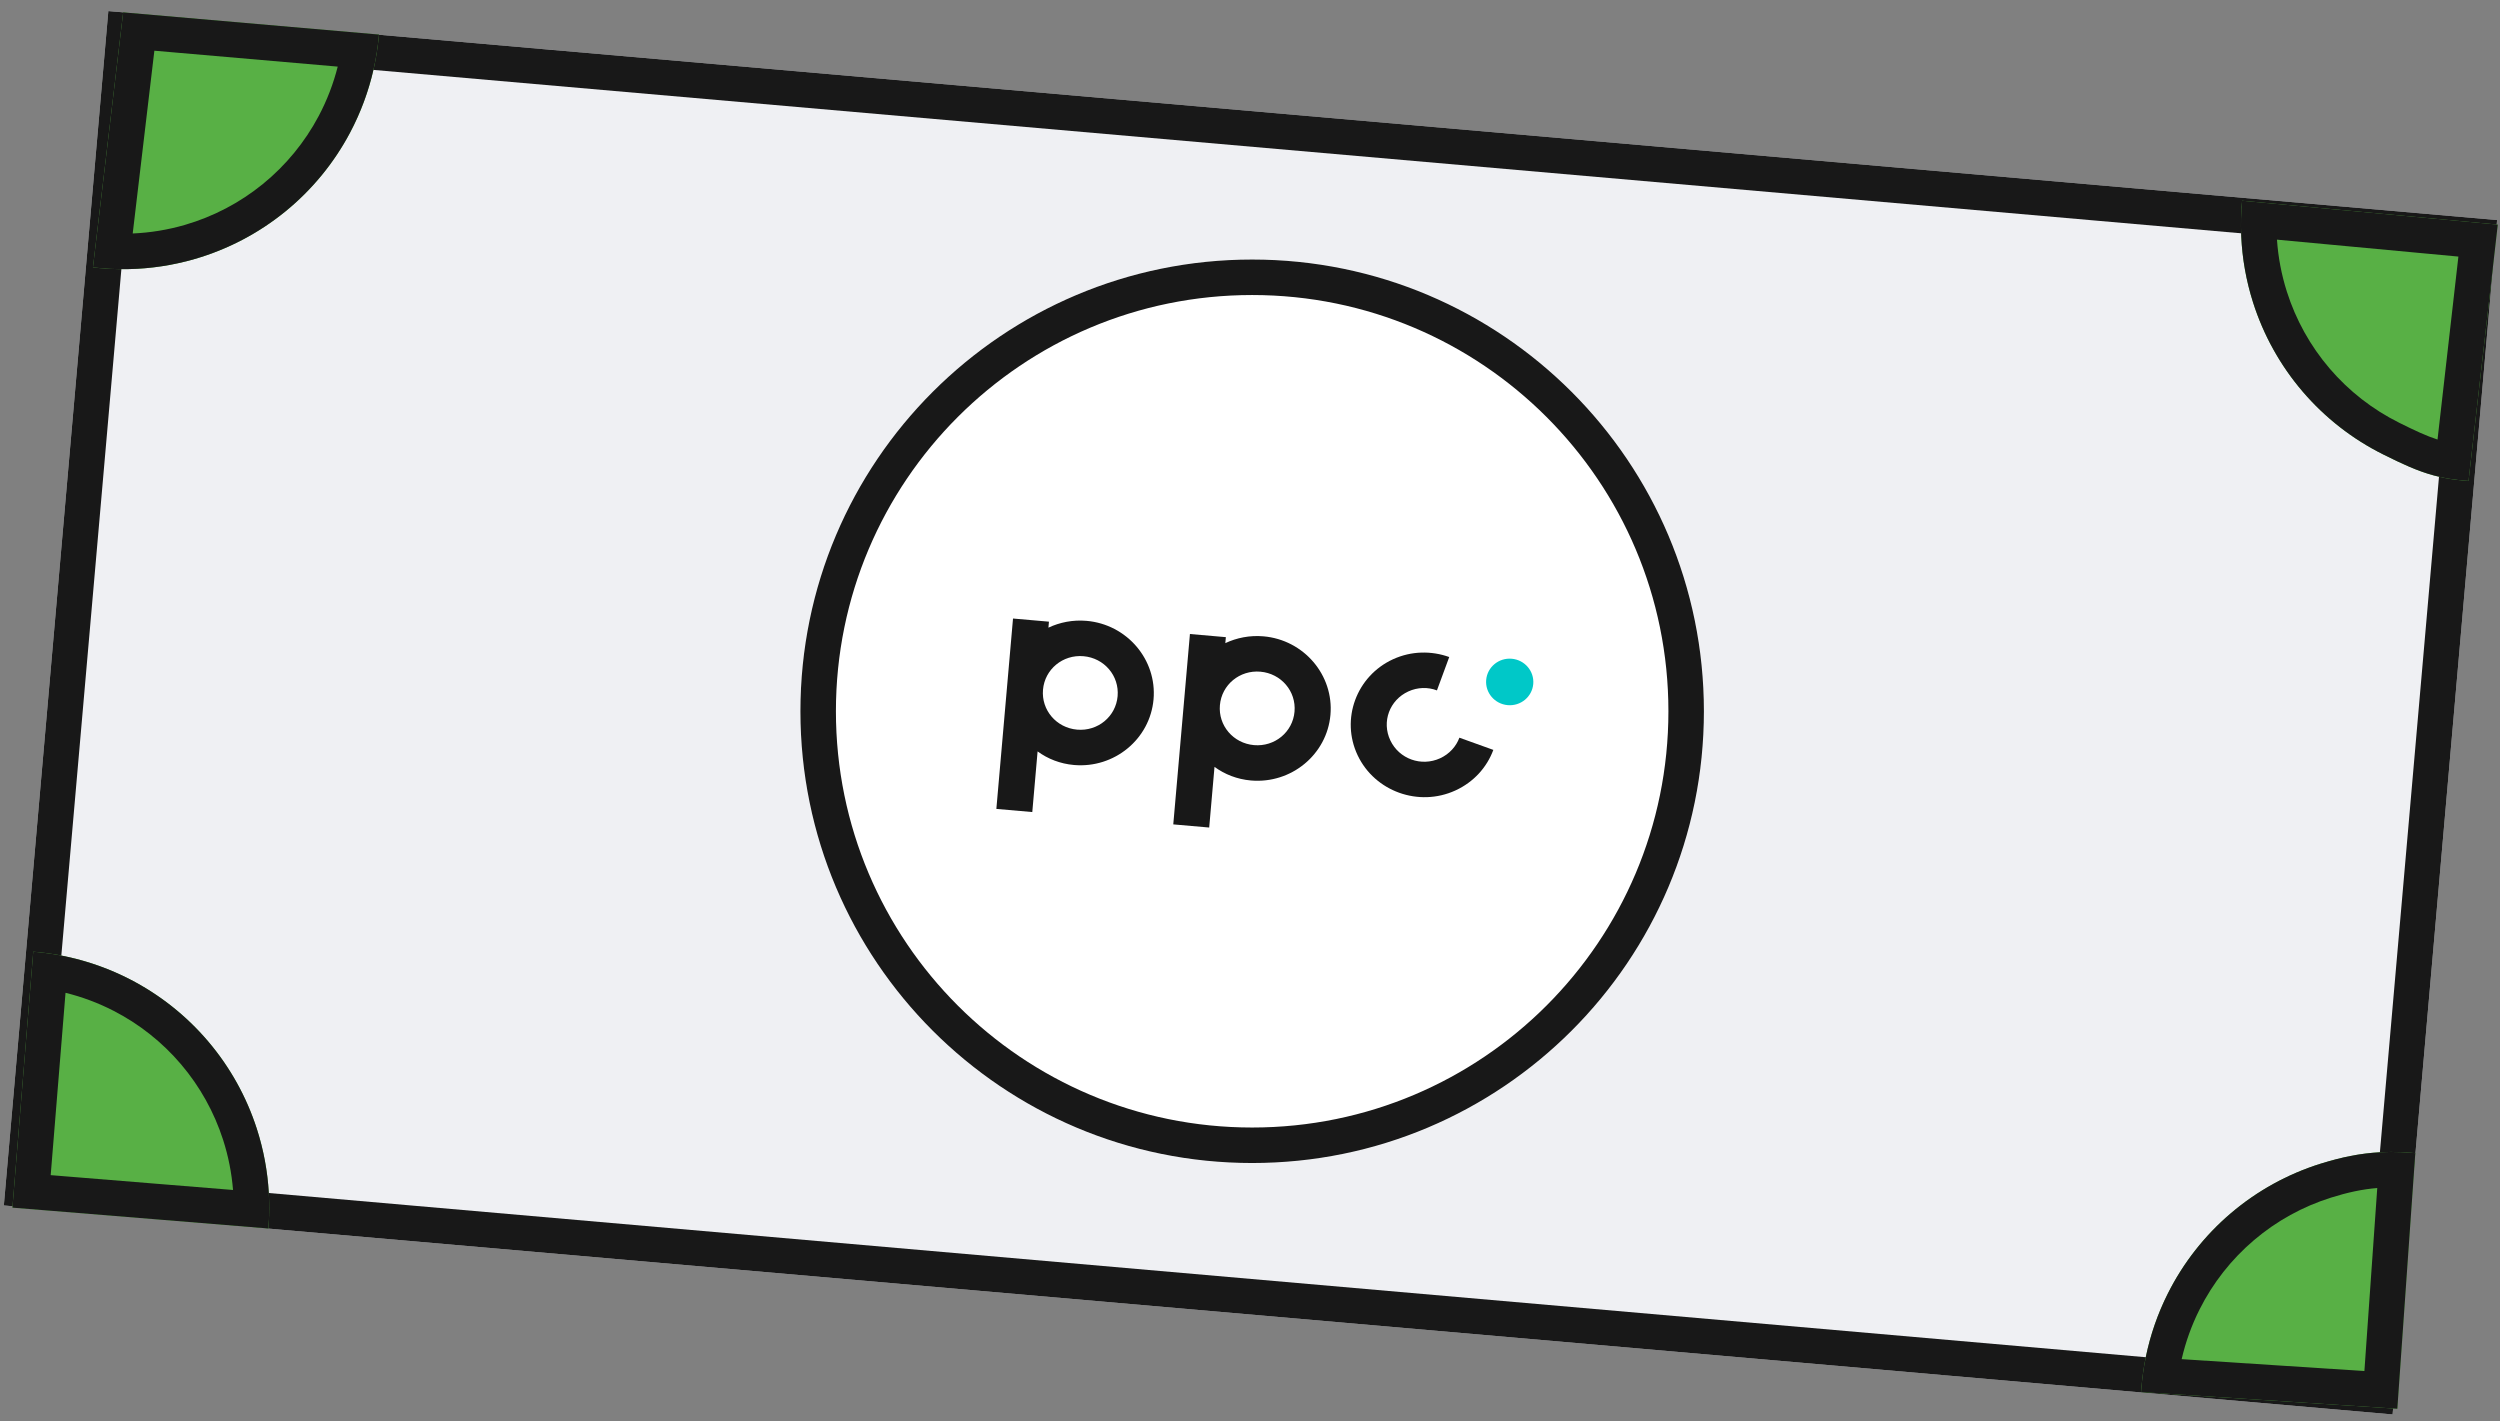 <?xml version="1.0" encoding="UTF-8"?> <svg xmlns="http://www.w3.org/2000/svg" width="394" height="224" viewBox="0 0 394 224" fill="none"><rect x="0" y="0" width="394" height="224" fill="#808080" stroke="none"/> <path d="M17.074 1.748L393.54 34.685L377.072 222.918L0.605 189.981L17.074 1.748Z" fill="#EFF0F3"></path> <path fill-rule="evenodd" clip-rule="evenodd" d="M387.481 39.769L22.158 7.808L6.665 184.897L371.987 216.858L387.481 39.769ZM17.074 1.748L0.605 189.981L377.072 222.918L393.54 34.685L17.074 1.748Z" fill="#181818"></path> <path d="M42.297 193.606C42.728 188.309 42.112 182.979 40.483 177.92C38.854 172.861 36.245 168.173 32.804 164.122C29.363 160.072 25.158 156.739 20.429 154.313C15.7 151.888 10.539 150.418 5.242 149.987L1.96 190.324L42.297 193.606Z" fill="#58B045"></path> <path fill-rule="evenodd" clip-rule="evenodd" d="M36.726 187.541C36.511 184.86 35.987 182.206 35.159 179.634C33.755 175.275 31.506 171.234 28.541 167.744C25.575 164.253 21.952 161.381 17.876 159.291C15.472 158.057 12.938 157.111 10.327 156.466L7.989 185.203L36.726 187.541ZM42.364 187.999C42.471 189.864 42.45 191.737 42.297 193.606L1.96 190.324L5.242 149.987C7.111 150.139 8.964 150.421 10.786 150.828C14.127 151.574 17.368 152.744 20.429 154.313C25.158 156.739 29.363 160.072 32.804 164.122C36.245 168.173 38.854 172.861 40.483 177.92C41.537 181.194 42.167 184.581 42.364 187.999Z" fill="#181818"></path> <path d="M14.649 42.14C20.033 42.778 25.49 42.328 30.697 40.816C35.903 39.304 40.753 36.761 44.958 33.339C49.163 29.916 52.637 25.684 55.175 20.893C57.712 16.102 59.261 10.85 59.73 5.448L19.411 1.951L14.649 42.14Z" fill="#58B045"></path> <path fill-rule="evenodd" clip-rule="evenodd" d="M20.915 36.796C23.693 36.676 26.453 36.224 29.137 35.444C33.624 34.141 37.803 31.95 41.427 29.001C45.051 26.051 48.045 22.404 50.232 18.275C51.539 15.806 52.542 13.194 53.224 10.498L24.328 7.992L20.915 36.796ZM20.249 42.413C18.383 42.452 16.511 42.361 14.649 42.14L19.411 1.951L59.73 5.448C59.568 7.317 59.276 9.167 58.859 10.987C58.071 14.428 56.834 17.759 55.175 20.893C52.637 25.684 49.163 29.916 44.958 33.339C40.753 36.761 35.903 39.304 30.697 40.816C27.291 41.805 23.779 42.34 20.249 42.413Z" fill="#181818"></path> <path d="M353.352 31.638C352.849 37.036 353.435 42.48 355.076 47.648C356.717 52.815 359.379 57.6 362.905 61.718C366.431 65.837 370.749 69.205 375.601 71.622C380.454 74.04 383.629 75.458 389.04 75.792L393.648 35.398L353.352 31.638Z" fill="#58B045"></path> <path fill-rule="evenodd" clip-rule="evenodd" d="M358.851 37.769C359.04 40.543 359.561 43.291 360.407 45.955C361.821 50.408 364.115 54.531 367.154 58.081C370.193 61.63 373.914 64.532 378.096 66.616C380.551 67.839 382.366 68.696 384.154 69.272L387.443 40.437L358.851 37.769ZM353.219 37.243C353.134 35.378 353.178 33.505 353.352 31.638L393.648 35.398L389.04 75.792C387.862 75.719 386.789 75.595 385.783 75.42C384.991 75.283 384.241 75.114 383.511 74.915C380.905 74.204 378.567 73.1 375.601 71.622C370.749 69.205 366.431 65.837 362.905 61.718C359.379 57.6 356.717 52.815 355.076 47.648C354.002 44.268 353.38 40.77 353.219 37.243Z" fill="#181818"></path> <path d="M380.65 181.736C375.253 181.215 370.871 181.782 365.698 183.406C360.526 185.03 355.732 187.676 351.602 191.189C347.471 194.701 344.089 199.007 341.655 203.852C339.222 208.697 337.786 213.981 337.434 219.391L377.819 222.019L380.65 181.736Z" fill="#58B045"></path> <path fill-rule="evenodd" clip-rule="evenodd" d="M374.656 187.232C372.296 187.424 369.986 187.923 367.374 188.743C362.916 190.142 358.785 192.423 355.225 195.45C351.666 198.477 348.751 202.188 346.654 206.363C345.399 208.86 344.453 211.492 343.829 214.202L372.629 216.076L374.656 187.232ZM375.052 181.599C376.159 181.538 377.284 181.532 378.448 181.582C379.165 181.612 379.898 181.664 380.65 181.736L377.819 222.019L337.434 219.391C337.556 217.52 337.807 215.663 338.185 213.835C338.899 210.377 340.063 207.021 341.655 203.852C344.089 199.007 347.471 194.701 351.602 191.189C355.732 187.676 360.526 185.03 365.698 183.406C368.981 182.376 371.945 181.771 375.052 181.599Z" fill="#181818"></path> <path d="M268.536 112.097C268.536 151.417 236.661 183.292 197.341 183.292C158.021 183.292 126.146 151.417 126.146 112.097C126.146 72.778 158.021 40.903 197.341 40.903C236.661 40.903 268.536 72.778 268.536 112.097Z" fill="white"></path> <path fill-rule="evenodd" clip-rule="evenodd" d="M197.341 177.698C233.571 177.698 262.942 148.328 262.942 112.097C262.942 75.867 233.571 46.496 197.341 46.496C161.111 46.496 131.74 75.867 131.74 112.097C131.74 148.328 161.111 177.698 197.341 177.698ZM197.341 183.292C236.661 183.292 268.536 151.417 268.536 112.097C268.536 72.778 236.661 40.903 197.341 40.903C158.021 40.903 126.146 72.778 126.146 112.097C126.146 151.417 158.021 183.292 197.341 183.292Z" fill="#181818"></path> <path fill-rule="evenodd" clip-rule="evenodd" d="M171.25 97.847C169.071 97.656 167.015 98.081 165.231 98.919L165.314 97.975L159.651 97.48L157.026 127.484L162.689 127.979L163.525 118.421C165.133 119.598 167.085 120.373 169.263 120.564C175.621 121.12 181.251 116.473 181.799 110.215C182.346 103.957 177.609 98.403 171.25 97.847ZM169.75 114.991C166.483 114.706 164.095 111.906 164.377 108.691C164.658 105.476 167.496 103.133 170.763 103.418C174.029 103.704 176.417 106.505 176.136 109.72C175.856 112.935 173.017 115.277 169.75 114.991Z" fill="#181818"></path> <path fill-rule="evenodd" clip-rule="evenodd" d="M199.131 100.286C196.954 100.096 194.897 100.521 193.112 101.358L193.195 100.415L187.533 99.92L184.908 129.924L190.57 130.419L191.406 120.86C193.016 122.038 194.967 122.813 197.144 123.004C203.503 123.56 209.132 118.913 209.679 112.655C210.227 106.397 205.491 100.843 199.131 100.286ZM197.631 117.431C194.364 117.145 191.976 114.346 192.257 111.131C192.538 107.916 195.378 105.572 198.644 105.858C201.91 106.144 204.299 108.944 204.017 112.159C203.736 115.374 200.898 117.717 197.631 117.431Z" fill="#181818"></path> <path fill-rule="evenodd" clip-rule="evenodd" d="M230.001 116.26C229.495 117.632 228.427 118.834 226.963 119.504C223.994 120.865 220.505 119.611 219.116 116.683C217.725 113.757 218.989 110.328 221.959 108.968C223.424 108.297 225.047 108.266 226.462 108.807L228.399 103.548C225.61 102.545 222.44 102.57 219.549 103.894C213.768 106.542 211.262 113.343 213.967 119.041C216.673 124.738 223.59 127.225 229.371 124.578C232.262 123.254 234.337 120.926 235.349 118.183L230.001 116.26Z" fill="#181818"></path> <path fill-rule="evenodd" clip-rule="evenodd" d="M237.612 111.13C239.66 111.309 241.464 109.818 241.641 107.799C241.817 105.78 240.3 103.997 238.251 103.818C236.203 103.638 234.399 105.131 234.222 107.15C234.045 109.169 235.563 110.951 237.612 111.13Z" fill="#00C8C8"></path> </svg> 
